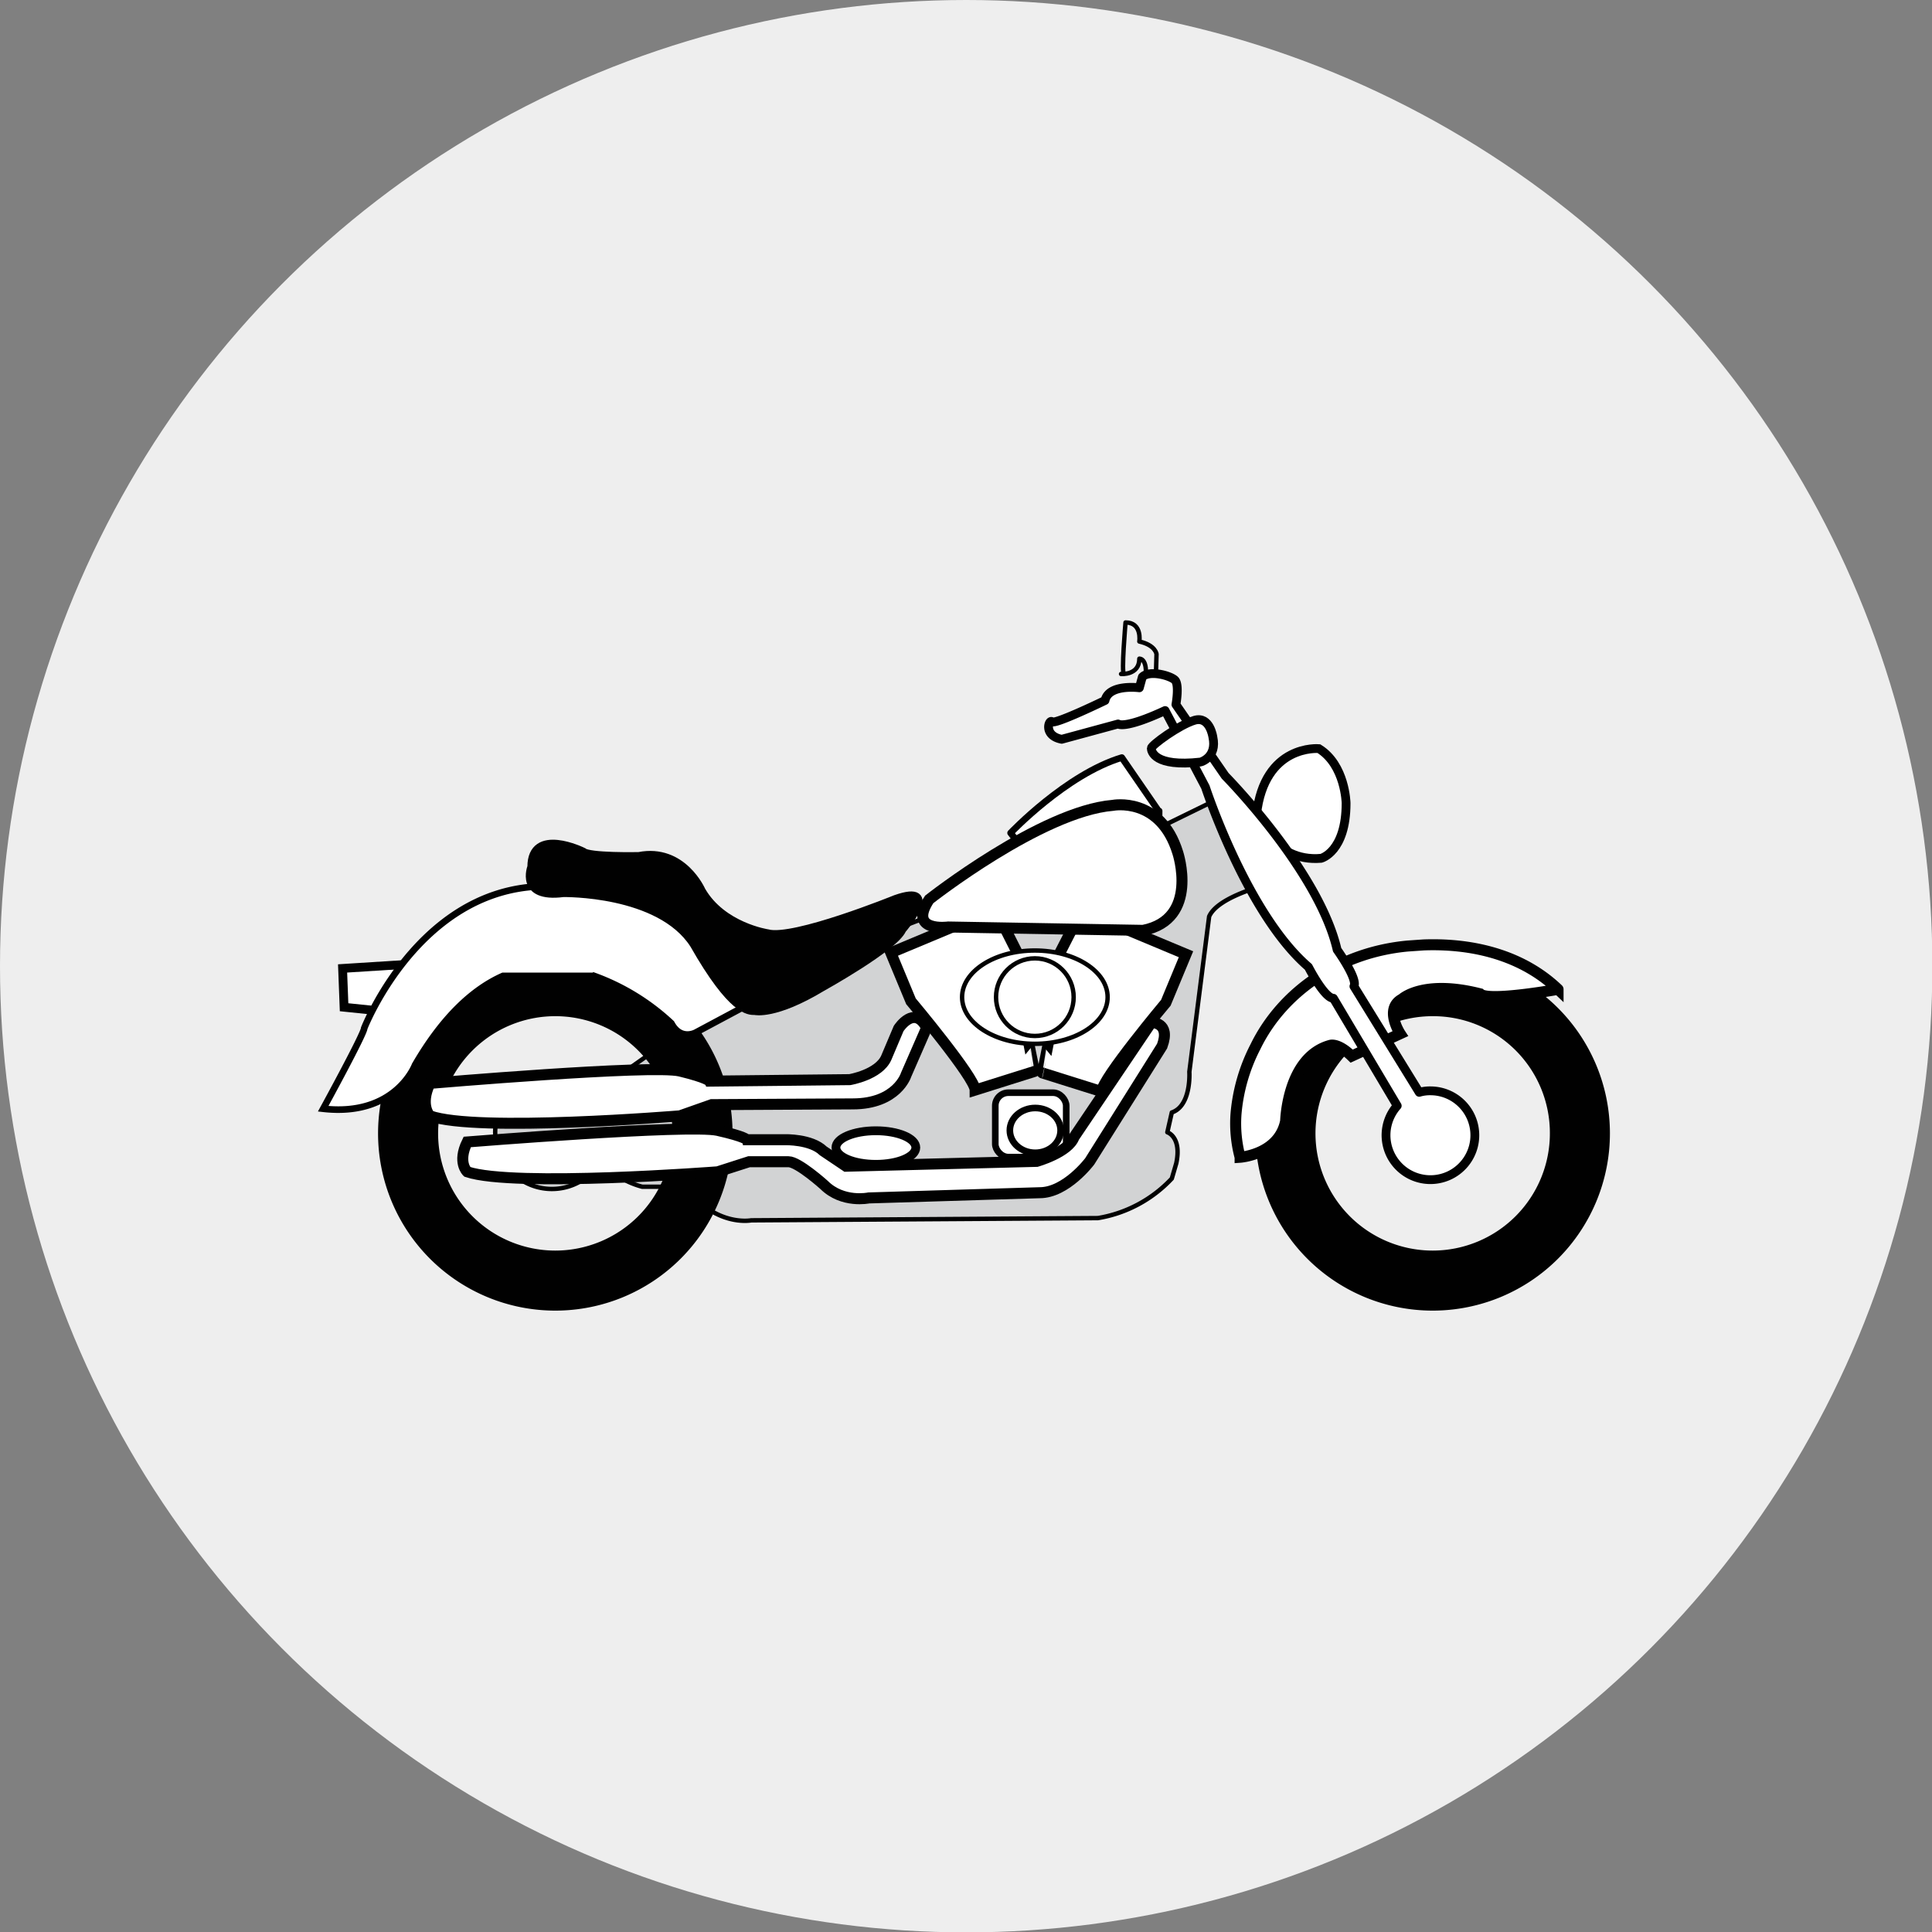 <svg id="moto" xmlns="http://www.w3.org/2000/svg" viewBox="0 0 517.7 517.7"><rect x="0" y="0" width="517.7" height="517.7" fill="#808080" stroke="none"/><defs><style>.cls-1{fill:#eee;}.cls-2{fill:#d2d3d4;}.cls-12,.cls-3{fill:none;}.cls-10,.cls-12,.cls-13,.cls-3,.cls-4,.cls-5,.cls-6,.cls-7,.cls-8,.cls-9{stroke:#010101;}.cls-10,.cls-12,.cls-13,.cls-3{stroke-linecap:round;stroke-linejoin:round;}.cls-3,.cls-9{stroke-width:1.18px;}.cls-4,.cls-8{fill:#010101;}.cls-4{stroke-width:0.59px;}.cls-10,.cls-11,.cls-13,.cls-5,.cls-6,.cls-7,.cls-9{fill:#fff;}.cls-12,.cls-13,.cls-5,.cls-8{stroke-width:2.36px;}.cls-10,.cls-6{stroke-width:1.77px;}.cls-7{stroke-width:2.95px;}</style></defs><title>moto-drawingcruiser</title><circle class="cls-1" cx="258.9" cy="258.9" r="258.9"/><path class="cls-2" d="M328.4,213.1l-18.8,9.2-83.8,32.1-39.2,19.2L159,293.1a14.9,14.9,0,0,0-11.1-4.9,15.2,15.2,0,1,0,14.2,20.6c-.5,6.7,10,9.2,10,9.2h5a17.9,17.9,0,0,1,9.2,3.1c7.4,7.4,15,5.9,15,5.9l92.9-.6A34.9,34.9,0,0,0,314,315.8l1.2-4.1c1.5-7.1-2.4-8.3-2.4-8.3l1.2-5.3c5.3-1.8,4.7-10.9,4.7-10.9l5.3-41.6c2.4-5.6,16.8-8.9,16.8-8.9Z"/><path class="cls-3" d="M328.4,213.1l-18.8,9.2-83.8,32.1-39.2,19.2L159,293.1a14.9,14.9,0,0,0-11.1-4.9,15.2,15.2,0,1,0,14.2,20.6c-.5,6.7,10,9.2,10,9.2h5a17.9,17.9,0,0,1,9.2,3.1c7.4,7.4,15,5.9,15,5.9l92.9-.6A34.9,34.9,0,0,0,314,315.8l1.2-4.1c1.5-7.1-2.4-8.3-2.4-8.3l1.2-5.3c5.3-1.8,4.7-10.9,4.7-10.9l5.3-41.6c2.4-5.6,16.8-8.9,16.8-8.9Z"/><path class="cls-4" d="M431.1,303.7a47.2,47.2,0,1,1-47.2-47.2A47.2,47.2,0,0,1,431.1,303.7ZM383.9,272a31.7,31.7,0,1,0,31.7,31.7A31.6,31.6,0,0,0,383.9,272Z"/><path class="cls-4" d="M196,303.7a47.2,47.2,0,1,1-47.2-47.2A47.2,47.2,0,0,1,196,303.7ZM148.8,272a31.7,31.7,0,1,0,31.7,31.7A31.7,31.7,0,0,0,148.8,272Z"/><polygon class="cls-5" points="112.3 258.2 91.8 259.5 92.2 269.9 104.8 271.2 112.3 258.2"/><path class="cls-6" d="M152.4,237.9c-38.2-5-54.8,37.6-54.8,37.6,0,1.5-11,21.6-11,21.6,19.4,2.2,24.6-11.7,24.6-11.7,7.6-13.1,15.7-20.4,23.6-23.9h24.4a60.3,60.3,0,0,1,20.7,12.7c2.5,4.7,6.5,2.5,6.5,2.5l17.4-9.3c-4.2-4-8.3-7.6-12.2-10.7l-10.3-14.6Z"/><path class="cls-7" d="M396.6,266.3c-15.3-3.9-20.9,1.4-20.9,1.4-4.9,2.6-.5,9.3-.5,9.3l-13,6c-3.7-3.6-5.7-2.9-5.7-2.9-11.6,3.1-12,20.3-12,20.3-1.8,9-12.2,9.7-12.2,9.7a35,35,0,0,1-1.1-11.6,48,48,0,0,1,5.2-18c7.2-14.8,22.5-25.3,40.8-27l4.3-.3c13.9-.5,26.8,3.1,36,11.9C417.5,265.1,398.8,268.5,396.6,266.3Z"/><path class="cls-8" d="M220.2,264.5s19.5-10.8,21.5-15.5c0,0,10.8-12.4-1.7-8,0,0-27.3,11.1-34.3,9.2,0,0-12.2-1.8-17.8-11.5,0,0-5-11.5-16.7-9.2,0,0-13.5.3-15-1.2,0,0-13.7-6.8-13.7,4,0,0-3.3,8.4,8.4,6.9,0,0,25.9-.5,35.1,13.8,10.3,18.1,14.7,17.8,16.3,17.8C202.3,270.8,207.6,272.1,220.2,264.5Z"/><rect class="cls-6" x="266.7" y="292.8" width="19" height="17.26" rx="3.5"/><path class="cls-7" d="M273.1,256.3l-6.4-12.7-28,11.7,5.4,13s17.2,20.5,17.2,23.8l15.9-5S270.6,256.3,273.1,256.3Z"/><path class="cls-7" d="M283.3,256.7l6.5-12.7,28,11.7-5.4,13s-17.2,20.5-17.2,23.8l-15.9-5S285.9,256.7,283.3,256.7Z"/><ellipse class="cls-9" cx="277.3" cy="267.2" rx="19.5" ry="12.5"/><circle class="cls-9" cx="277.3" cy="267.2" r="10.4"/><path class="cls-7" d="M115.2,299s-2.8-2.8,0-8.7c0,0,59.6-5.1,67-3.3s7.9,2.7,7.9,2.7l37.6-.4s7.8-1.3,9.8-5.9l3.3-7.8s4.2-6.5,7.5-.2L242.8,288s-2.4,7.8-14.3,7.8l-37.8.2-8.5,3S127.6,303.5,115.2,299Z"/><path class="cls-7" d="M210.4,305.4s6.9-.2,10.2,3l6.1,4.1,51.1-1.3s8.5-2.4,10-6.5L308.5,274s5.3-.2,2.9,6.3L292,311.2s-6.3,8.4-13.4,8.4L232.8,321s-7,1.5-12-3.5c0,0-6.9-6.2-9.5-6.2H200.7l-8.4,2.7s-54.6,4.2-67.1,0c0,0-2.7-2.5,0-8,0,0,59.6-4.8,67.1-3.1s7.8,2.5,7.8,2.5h11.2"/><ellipse class="cls-6" cx="277.4" cy="302.9" rx="6.8" ry="6"/><path class="cls-5" d="M245.4,307.5c0,2.5-4.8,4.5-10.7,4.5s-10.7-2-10.7-4.5,4.8-4.5,10.7-4.5S245.4,305,245.4,307.5Z"/><path class="cls-10" d="M310.6,217.3l-.2,19.5-22.8,7.8-16.8-21.4s14.9-15.7,29.8-20.2l9.5,13.8"/><path class="cls-7" d="M306.3,249.3l-52.2-.9s-11,1.5-5.1-7.4c0,0,30-23.6,49.2-25.2,0,0,12.7-2.5,17.4,12.7C315.6,228.5,321.5,246.3,306.3,249.3Z"/><path class="cls-5" d="M360.7,215.2s-.2-10.2-7.3-14.6c0,0-14.6-1.3-16.7,17.7,0,0,4.4,12.8,17.3,11.7C354,230,360.7,228.3,360.7,215.2Z"/><path class="cls-3" d="M309.7,182.2l.2-6.9s-.2-2.4-4.6-3.4c0,0,.8-5.1-3.7-5.1,0,0-1.2,13.8-.4,13.8h-.8s4.9.4,4.9-4.1c0,0,2.4-.2,1.6,5.7Z"/><path class="cls-11" d="M383.3,292.3a10.3,10.3,0,0,0-3,.4l-17.5-28.4c1.1-2-4.5-9.8-4.5-9.8-4.9-21.2-30-46.6-30-46.6l-13.2-19.1s1-5.4-.3-6.6-6.8-2.7-8.7-.8l-.8,2.9s-8.2-1.1-9.2,3.4c0,0-13.4,6.5-14.2,5.7s-2.5,3.7,2.6,4.7l15.1-4.1s1.6,1.5,12.6-3.6L323,210.9s11.1,34,27.6,48.2c0,0,4.3,8.4,6.7,8.4l17.1,28.8a11.9,11.9,0,1,0,8.9-4Z"/><path class="cls-12" d="M383.3,292.3a10.3,10.3,0,0,0-3,.4l-17.5-28.4c1.1-2-4.5-9.8-4.5-9.8-4.9-21.2-30-46.6-30-46.6l-13.2-19.1s1-5.4-.3-6.6-6.8-2.7-8.7-.8l-.8,2.9s-8.2-1.1-9.2,3.4c0,0-13.4,6.5-14.2,5.7s-2.5,3.7,2.6,4.7l15.1-4.1s1.6,1.5,12.6-3.6L323,210.9s11.1,34,27.6,48.2c0,0,4.3,8.4,6.7,8.4l17.1,28.8a11.9,11.9,0,1,0,8.9-4Z"/><path class="cls-13" d="M325,197.5s-.8-5.7-4.9-4.5-11.6,6.7-11.6,7.5.8,5.1,13.2,3.7C321.7,204.2,326.2,203,325,197.5Z"/></svg>